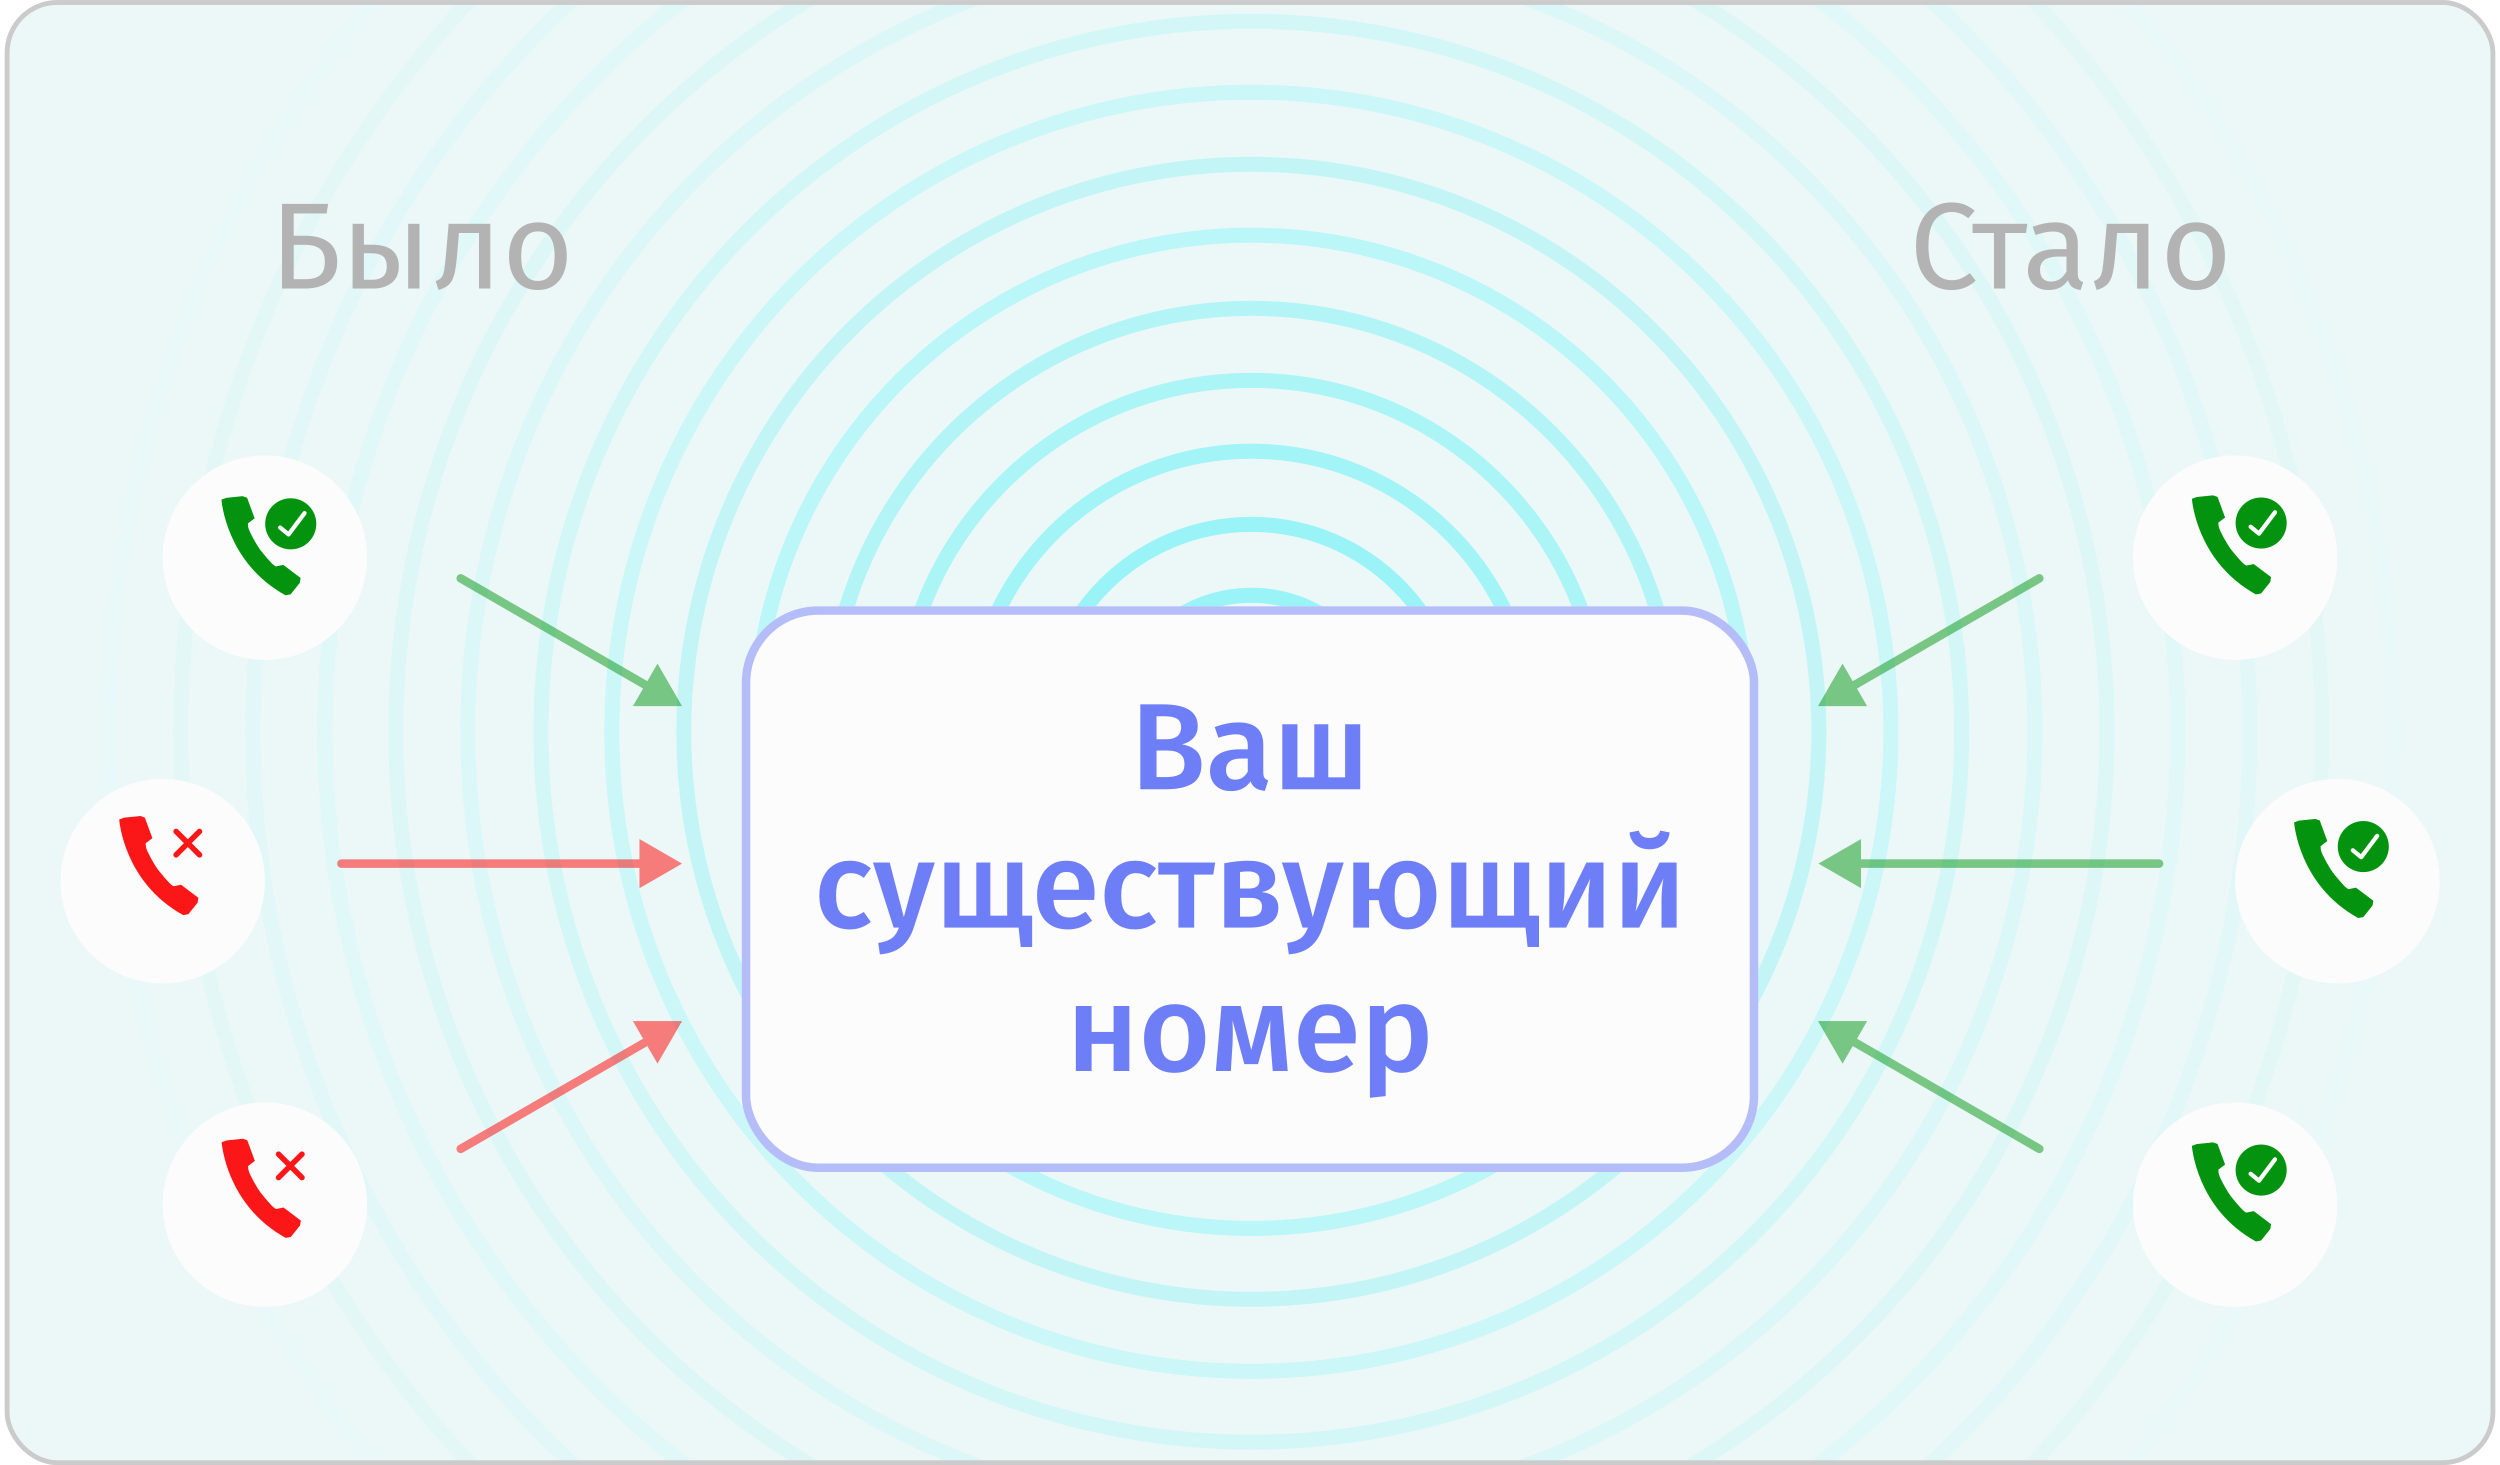 <svg width="488" height="286" viewBox="0 0 488 286" fill="none" xmlns="http://www.w3.org/2000/svg">
<g clip-path="url(#clip0_8580_21385)">
<rect x="0.914" y="0.008" width="486.17" height="285.982" rx="10.282" fill="#ECF8F8"/>
<g opacity="0.6" filter="url(#filter0_f_8580_21385)">
<g filter="url(#filter1_f_8580_21385)">
<circle cx="244.49" cy="143.068" r="12.814" stroke="#64F1F6" stroke-width="2.945"/>
</g>
<g filter="url(#filter2_f_8580_21385)">
<circle cx="244.26" cy="142.846" r="26.647" stroke="#64F1F6" stroke-width="2.945"/>
</g>
<g filter="url(#filter3_f_8580_21385)">
<circle cx="244.265" cy="142.835" r="40.48" stroke="#64F1F6" stroke-width="2.945"/>
</g>
<g filter="url(#filter4_f_8580_21385)">
<circle cx="244.263" cy="142.849" r="54.767" stroke="#64F1F6" stroke-opacity="0.9" stroke-width="2.945"/>
</g>
<g filter="url(#filter5_f_8580_21385)">
<circle cx="244.268" cy="142.846" r="68.6" stroke="#64F1F6" stroke-opacity="0.8" stroke-width="2.945"/>
</g>
<g filter="url(#filter6_f_8580_21385)">
<circle cx="244.273" cy="142.843" r="82.66" stroke="#64F1F6" stroke-opacity="0.7" stroke-width="2.945"/>
</g>
<g filter="url(#filter7_f_8580_21385)">
<circle cx="244.262" cy="142.848" r="96.946" stroke="#64F1F6" stroke-opacity="0.6" stroke-width="2.945"/>
</g>
<g filter="url(#filter8_f_8580_21385)">
<circle cx="244.26" cy="142.845" r="110.779" stroke="#64F1F6" stroke-opacity="0.5" stroke-width="2.945"/>
</g>
<g filter="url(#filter9_f_8580_21385)">
<circle cx="244.265" cy="142.843" r="124.839" stroke="#64F1F6" stroke-opacity="0.4" stroke-width="2.945"/>
</g>
<g filter="url(#filter10_f_8580_21385)">
<circle cx="244.262" cy="142.84" r="138.672" stroke="#64F1F6" stroke-opacity="0.3" stroke-width="2.945"/>
</g>
<g filter="url(#filter11_f_8580_21385)">
<circle cx="244.267" cy="142.845" r="152.959" stroke="#64F1F6" stroke-opacity="0.2" stroke-width="2.945"/>
</g>
<g filter="url(#filter12_f_8580_21385)">
<circle cx="244.272" cy="142.843" r="167.019" stroke="#64F1F6" stroke-opacity="0.18" stroke-width="2.945"/>
</g>
<g filter="url(#filter13_f_8580_21385)">
<circle cx="244.262" cy="142.84" r="180.852" stroke="#64F1F6" stroke-opacity="0.15" stroke-width="2.945"/>
</g>
<g filter="url(#filter14_f_8580_21385)">
<circle cx="244.267" cy="142.845" r="194.911" stroke="#64F1F6" stroke-opacity="0.12" stroke-width="2.945"/>
</g>
<g filter="url(#filter15_f_8580_21385)">
<circle cx="244.264" cy="142.842" r="208.971" stroke="#64F1F6" stroke-opacity="0.1" stroke-width="2.945"/>
</g>
<g filter="url(#filter16_f_8580_21385)">
<circle cx="244.269" cy="142.847" r="223.031" stroke="#64F1F6" stroke-opacity="0.05" stroke-width="2.945"/>
</g>
</g>
<path d="M59.517 46.012C61.5 46.012 63.043 46.436 64.147 47.283C65.266 48.131 65.826 49.387 65.826 51.05C65.826 52.873 65.251 54.209 64.099 55.057C62.963 55.904 61.404 56.328 59.421 56.328H55.054V39.798H64.051L63.763 41.669H57.333V46.012H59.517ZM59.612 54.505C60.828 54.505 61.764 54.257 62.419 53.761C63.075 53.265 63.403 52.377 63.403 51.098C63.403 49.914 63.075 49.067 62.419 48.555C61.764 48.043 60.804 47.787 59.541 47.787H57.333V54.505H59.612ZM72.474 47.763C74.362 47.763 75.729 48.131 76.577 48.867C77.425 49.602 77.849 50.65 77.849 52.01C77.849 53.433 77.369 54.513 76.409 55.248C75.465 55.968 74.29 56.328 72.882 56.328H68.828V43.685H71.035V47.763H72.474ZM79.672 43.685H81.879V56.328H79.672V43.685ZM72.69 54.601C73.586 54.601 74.274 54.401 74.754 54.001C75.249 53.601 75.497 52.937 75.497 52.01C75.497 51.13 75.265 50.482 74.802 50.066C74.354 49.651 73.57 49.443 72.45 49.443H71.035V54.601H72.69ZM95.707 43.685V56.328H93.5V45.484H89.589L89.23 49.706C89.086 51.418 88.902 52.697 88.678 53.545C88.47 54.393 88.134 55.049 87.67 55.512C87.222 55.96 86.534 56.328 85.607 56.616L85.055 54.865C85.599 54.673 85.983 54.425 86.207 54.121C86.43 53.817 86.599 53.353 86.71 52.729C86.822 52.106 86.942 51.018 87.07 49.467L87.574 43.685H95.707ZM105.02 43.397C106.796 43.397 108.171 43.988 109.147 45.172C110.138 46.356 110.634 47.963 110.634 49.994C110.634 51.306 110.41 52.465 109.962 53.473C109.515 54.465 108.867 55.24 108.019 55.8C107.171 56.344 106.164 56.616 104.996 56.616C103.221 56.616 101.837 56.024 100.846 54.841C99.854 53.657 99.358 52.05 99.358 50.018C99.358 48.707 99.582 47.555 100.03 46.563C100.478 45.556 101.126 44.78 101.973 44.236C102.821 43.677 103.837 43.397 105.02 43.397ZM105.02 45.172C102.829 45.172 101.733 46.788 101.733 50.018C101.733 53.233 102.821 54.841 104.996 54.841C107.171 54.841 108.259 53.225 108.259 49.994C108.259 46.779 107.179 45.172 105.02 45.172Z" fill="#B4B3B3"/>
<path d="M380.872 39.51C381.864 39.51 382.695 39.638 383.367 39.894C384.055 40.15 384.75 40.566 385.454 41.141L384.207 42.605C383.199 41.789 382.135 41.381 381.016 41.381C379.64 41.381 378.529 41.909 377.681 42.965C376.849 44.02 376.433 45.716 376.433 48.051C376.433 50.322 376.849 52.002 377.681 53.089C378.513 54.161 379.616 54.697 380.992 54.697C381.696 54.697 382.311 54.577 382.839 54.337C383.367 54.097 383.927 53.761 384.519 53.329L385.646 54.769C385.134 55.297 384.479 55.736 383.679 56.088C382.879 56.44 381.959 56.616 380.92 56.616C379.576 56.616 378.377 56.288 377.321 55.632C376.281 54.961 375.466 53.985 374.874 52.705C374.298 51.41 374.01 49.858 374.01 48.051C374.01 46.244 374.314 44.7 374.922 43.421C375.53 42.125 376.353 41.149 377.393 40.494C378.433 39.838 379.592 39.51 380.872 39.51ZM395.741 43.685L395.477 45.484H391.423V56.328H389.215V45.484H385.041V43.685H395.741ZM405.581 53.377C405.581 53.889 405.669 54.273 405.845 54.529C406.021 54.769 406.285 54.953 406.636 55.081L406.133 56.616C405.477 56.536 404.949 56.352 404.549 56.064C404.149 55.776 403.853 55.328 403.661 54.721C402.814 55.984 401.558 56.616 399.895 56.616C398.647 56.616 397.664 56.264 396.944 55.56C396.224 54.857 395.864 53.937 395.864 52.801C395.864 51.458 396.344 50.426 397.304 49.706C398.279 48.987 399.655 48.627 401.43 48.627H403.374V47.691C403.374 46.795 403.158 46.156 402.726 45.772C402.294 45.388 401.63 45.196 400.734 45.196C399.807 45.196 398.671 45.42 397.328 45.868L396.776 44.26C398.343 43.685 399.799 43.397 401.142 43.397C402.63 43.397 403.741 43.764 404.477 44.5C405.213 45.22 405.581 46.252 405.581 47.595V53.377ZM400.399 54.961C401.662 54.961 402.654 54.305 403.374 52.993V50.09H401.718C399.383 50.09 398.215 50.954 398.215 52.681C398.215 53.433 398.399 54.001 398.767 54.385C399.135 54.769 399.679 54.961 400.399 54.961ZM419.375 43.685V56.328H417.167V45.484H413.257L412.897 49.706C412.753 51.418 412.569 52.697 412.345 53.545C412.137 54.393 411.801 55.049 411.337 55.512C410.89 55.96 410.202 56.328 409.274 56.616L408.722 54.865C409.266 54.673 409.65 54.425 409.874 54.121C410.098 53.817 410.266 53.353 410.378 52.729C410.49 52.106 410.61 51.018 410.738 49.467L411.241 43.685H419.375ZM428.687 43.397C430.463 43.397 431.838 43.988 432.814 45.172C433.806 46.356 434.302 47.963 434.302 49.994C434.302 51.306 434.078 52.465 433.63 53.473C433.182 54.465 432.534 55.24 431.686 55.8C430.839 56.344 429.831 56.616 428.663 56.616C426.888 56.616 425.505 56.024 424.513 54.841C423.521 53.657 423.025 52.05 423.025 50.018C423.025 48.707 423.249 47.555 423.697 46.563C424.145 45.556 424.793 44.78 425.641 44.236C426.488 43.677 427.504 43.397 428.687 43.397ZM428.687 45.172C426.496 45.172 425.401 46.788 425.401 50.018C425.401 53.233 426.488 54.841 428.663 54.841C430.839 54.841 431.926 53.225 431.926 49.994C431.926 46.779 430.847 45.172 428.687 45.172Z" fill="#B4B3B3"/>
<g filter="url(#filter17_dd_8580_21385)">
<circle cx="31.756" cy="168.576" r="19.943" fill="#FDFCFC"/>
</g>
<path d="M34.375 162.297L38.946 166.868" stroke="#FB1717" stroke-width="1.077" stroke-linecap="round"/>
<path d="M34.375 166.867L38.946 162.296" stroke="#FB1717" stroke-width="1.077" stroke-linecap="round"/>
<path fill-rule="evenodd" clip-rule="evenodd" d="M33.544 172.787C32.929 172.355 31.282 170.337 30.82 169.74C30.227 168.937 28.646 166.24 28.492 165.334L28.427 164.614L29.744 163.605L28.273 159.59L27.394 159.281L24.21 159.611L23.266 159.961C23.266 159.961 24.078 172.19 35.762 178.635C35.762 178.635 36.113 178.573 36.772 178.449L38.573 176.205L38.726 175.258L35.344 172.705L33.895 172.993L33.544 172.787Z" fill="#FB1717"/>
<g filter="url(#filter18_dd_8580_21385)">
<circle cx="51.709" cy="231.724" r="19.943" fill="#FDFCFC"/>
</g>
<path d="M54.375 225.297L58.946 229.868" stroke="#FB1717" stroke-width="1.077" stroke-linecap="round"/>
<path d="M54.375 229.867L58.946 225.296" stroke="#FB1717" stroke-width="1.077" stroke-linecap="round"/>
<path fill-rule="evenodd" clip-rule="evenodd" d="M53.544 235.787C52.929 235.355 51.282 233.337 50.82 232.74C50.227 231.937 48.646 229.24 48.492 228.334L48.426 227.614L49.744 226.605L48.273 222.59L47.394 222.281L44.21 222.611L43.266 222.961C43.266 222.961 44.078 235.19 55.762 241.635C55.762 241.635 56.113 241.573 56.772 241.449L58.573 239.205L58.726 238.258L55.344 235.705L53.895 235.993L53.544 235.787Z" fill="#FB1717"/>
<g filter="url(#filter19_dd_8580_21385)">
<circle cx="51.709" cy="105.427" r="19.943" fill="#FDFCFC"/>
</g>
<path fill-rule="evenodd" clip-rule="evenodd" d="M53.501 110.353C52.886 109.921 51.239 107.904 50.779 107.307C50.186 106.504 48.605 103.808 48.451 102.902L48.386 102.182L49.703 101.174L48.232 97.16L47.354 96.852L44.17 97.181L43.227 97.531C43.227 97.531 44.039 109.756 55.718 116.198C55.718 116.198 56.069 116.136 56.728 116.013L58.528 113.769L58.682 112.823L55.301 110.27L53.852 110.559L53.501 110.353Z" fill="#03930F"/>
<circle cx="56.751" cy="102.251" r="4.986" fill="#03930F"/>
<path d="M54.695 102.983L56.328 104.319L59.444 100.164" stroke="#FDFCFC" stroke-width="0.831" stroke-linecap="round" stroke-linejoin="round"/>
<g opacity="0.5">
<path d="M66.656 167.747C66.197 167.747 65.825 168.119 65.825 168.578C65.825 169.037 66.197 169.409 66.656 169.409L66.656 167.747ZM133.133 168.578L124.823 163.781L124.823 173.376L133.133 168.578ZM66.656 169.409L125.654 169.409L125.654 167.747L66.656 167.747L66.656 169.409Z" fill="#FF0000"/>
<path d="M90.353 112.179C89.956 111.949 89.447 112.086 89.218 112.483C88.988 112.88 89.125 113.389 89.522 113.618L90.353 112.179ZM133.139 137.841L128.342 129.531L123.544 137.841L133.139 137.841ZM89.522 113.618L126.247 134.821L127.078 133.382L90.353 112.179L89.522 113.618Z" fill="#03930F"/>
<path d="M89.522 223.538C89.125 223.768 88.988 224.276 89.218 224.673C89.447 225.071 89.956 225.207 90.353 224.977L89.522 223.538ZM133.139 199.315L123.544 199.315L128.342 207.625L133.139 199.315ZM90.353 224.977L127.078 203.774L126.247 202.335L89.522 223.538L90.353 224.977Z" fill="#FF0000"/>
</g>
<g filter="url(#filter20_dd_8580_21385)">
<rect x="144.797" y="113.367" width="198.419" height="110.419" rx="14.883" fill="#FDFCFC"/>
<rect x="145.628" y="114.198" width="196.757" height="108.757" rx="14.052" stroke="#6E7EF7" stroke-opacity="0.5" stroke-width="1.662" stroke-linejoin="round"/>
<path d="M230.725 140.297C231.861 140.505 232.773 140.913 233.46 141.521C234.164 142.129 234.516 143.056 234.516 144.304C234.516 146.031 233.908 147.263 232.693 147.999C231.477 148.718 229.774 149.078 227.582 149.078H222.592V132.5H226.935C231.509 132.5 233.796 133.907 233.796 136.722C233.796 137.698 233.5 138.498 232.909 139.122C232.317 139.729 231.589 140.121 230.725 140.297ZM225.759 134.827V139.314H227.702C228.582 139.314 229.278 139.122 229.79 138.738C230.301 138.338 230.557 137.754 230.557 136.986C230.557 136.187 230.285 135.627 229.742 135.307C229.214 134.987 228.382 134.827 227.246 134.827H225.759ZM227.606 146.703C228.774 146.703 229.662 146.527 230.269 146.175C230.893 145.823 231.205 145.159 231.205 144.184C231.205 143.24 230.909 142.56 230.317 142.145C229.742 141.729 228.95 141.521 227.942 141.521H225.759V146.703H227.606ZM246.59 145.719C246.59 146.215 246.662 146.583 246.806 146.823C246.966 147.047 247.214 147.223 247.55 147.351L246.902 149.39C246.183 149.326 245.591 149.15 245.127 148.862C244.679 148.574 244.335 148.134 244.095 147.543C243.663 148.182 243.12 148.662 242.464 148.982C241.824 149.286 241.104 149.438 240.305 149.438C239.041 149.438 238.041 149.078 237.306 148.358C236.57 147.639 236.202 146.695 236.202 145.527C236.202 144.152 236.698 143.104 237.69 142.384C238.697 141.649 240.129 141.281 241.984 141.281H243.568V140.561C243.568 139.745 243.376 139.178 242.992 138.858C242.624 138.522 242.024 138.354 241.192 138.354C240.265 138.354 239.145 138.578 237.834 139.026L237.114 136.938C238.697 136.331 240.233 136.027 241.72 136.027C244.967 136.027 246.59 137.482 246.59 140.393V145.719ZM241.12 147.207C242.16 147.207 242.976 146.687 243.568 145.647V143.08H242.296C240.313 143.08 239.321 143.816 239.321 145.287C239.321 145.895 239.473 146.367 239.777 146.703C240.081 147.039 240.529 147.207 241.12 147.207ZM265.517 136.387V149.078H250.307V136.387H253.258V146.751H256.545V136.387H259.28V146.751H262.566V136.387H265.517ZM165.858 163.027C166.69 163.027 167.434 163.147 168.09 163.387C168.761 163.626 169.393 164.002 169.985 164.514L168.618 166.362C168.186 166.042 167.77 165.81 167.37 165.666C166.97 165.522 166.53 165.45 166.05 165.45C164.147 165.45 163.195 166.897 163.195 169.792C163.195 171.264 163.443 172.327 163.939 172.983C164.435 173.623 165.139 173.943 166.05 173.943C166.498 173.943 166.906 173.871 167.274 173.727C167.658 173.583 168.106 173.351 168.618 173.031L169.985 174.975C168.785 175.95 167.418 176.438 165.882 176.438C164.667 176.438 163.611 176.174 162.716 175.646C161.82 175.102 161.132 174.335 160.652 173.343C160.172 172.351 159.933 171.184 159.933 169.84C159.933 168.497 160.172 167.313 160.652 166.29C161.132 165.25 161.82 164.45 162.716 163.89C163.611 163.315 164.659 163.027 165.858 163.027ZM178.347 176.126C177.835 177.694 177.059 178.909 176.02 179.773C174.98 180.653 173.557 181.164 171.749 181.308L171.437 179.077C172.269 178.949 172.933 178.765 173.429 178.525C173.941 178.301 174.348 177.997 174.652 177.614C174.956 177.23 175.236 176.718 175.492 176.078H174.436L170.406 163.387H173.669L176.428 174.039L179.307 163.387H182.474L178.347 176.126ZM199.552 173.751H201.472V179.869H199.24L198.832 176.078H184.342V163.387H187.293V173.751H190.579V163.387H193.314V173.751H196.601V163.387H199.552V173.751ZM213.661 169.432C213.661 169.592 213.637 170.008 213.589 170.68H205.624C205.72 171.912 206.04 172.791 206.584 173.319C207.128 173.847 207.847 174.111 208.743 174.111C209.303 174.111 209.831 174.023 210.327 173.847C210.822 173.655 211.35 173.367 211.91 172.983L213.182 174.735C211.774 175.87 210.207 176.438 208.479 176.438C206.544 176.438 205.048 175.846 203.993 174.663C202.953 173.479 202.433 171.864 202.433 169.816C202.433 168.521 202.657 167.361 203.105 166.338C203.553 165.298 204.201 164.49 205.048 163.914C205.896 163.323 206.904 163.027 208.071 163.027C209.847 163.027 211.222 163.595 212.198 164.73C213.174 165.85 213.661 167.417 213.661 169.432ZM210.614 168.545C210.614 166.322 209.791 165.21 208.143 165.21C207.392 165.21 206.8 165.49 206.368 166.05C205.952 166.593 205.704 167.473 205.624 168.689H210.614V168.545ZM221.526 163.027C222.358 163.027 223.102 163.147 223.758 163.387C224.429 163.626 225.061 164.002 225.653 164.514L224.286 166.362C223.854 166.042 223.438 165.81 223.038 165.666C222.638 165.522 222.198 165.45 221.718 165.45C219.815 165.45 218.863 166.897 218.863 169.792C218.863 171.264 219.111 172.327 219.607 172.983C220.103 173.623 220.807 173.943 221.718 173.943C222.166 173.943 222.574 173.871 222.942 173.727C223.326 173.583 223.774 173.351 224.286 173.031L225.653 174.975C224.453 175.95 223.086 176.438 221.55 176.438C220.335 176.438 219.279 176.174 218.384 175.646C217.488 175.102 216.8 174.335 216.32 173.343C215.84 172.351 215.601 171.184 215.601 169.84C215.601 168.497 215.84 167.313 216.32 166.29C216.8 165.25 217.488 164.45 218.384 163.89C219.279 163.315 220.327 163.027 221.526 163.027ZM237.206 163.387L236.822 165.738H233.103V176.078H230.032V165.738H226.098V163.387H237.206ZM246.272 169.145C248.447 169.384 249.535 170.4 249.535 172.191C249.535 173.503 249.031 174.479 248.023 175.118C247.032 175.758 245.688 176.078 243.993 176.078H238.979V163.531C240.69 163.195 242.234 163.027 243.609 163.027C245.256 163.027 246.552 163.323 247.496 163.914C248.439 164.506 248.911 165.362 248.911 166.481C248.911 167.201 248.687 167.785 248.239 168.233C247.792 168.681 247.136 168.985 246.272 169.145ZM243.585 165.114C243.153 165.114 242.641 165.154 242.05 165.234V168.449H243.873C245.2 168.449 245.864 167.881 245.864 166.745C245.864 165.658 245.105 165.114 243.585 165.114ZM243.921 173.943C245.536 173.943 246.344 173.295 246.344 172C246.344 171.408 246.16 170.976 245.792 170.704C245.424 170.416 244.817 170.272 243.969 170.272H242.05V173.943H243.921ZM258.171 176.126C257.659 177.694 256.883 178.909 255.843 179.773C254.804 180.653 253.38 181.164 251.573 181.308L251.261 179.077C252.093 178.949 252.757 178.765 253.252 178.525C253.764 178.301 254.172 177.997 254.476 177.614C254.78 177.23 255.06 176.718 255.316 176.078H254.26L250.229 163.387H253.492L256.251 174.039L259.13 163.387H262.297L258.171 176.126ZM274.721 163.027C275.857 163.027 276.849 163.299 277.696 163.842C278.56 164.37 279.224 165.138 279.688 166.146C280.152 167.153 280.383 168.345 280.383 169.72C280.383 171 280.152 172.152 279.688 173.175C279.24 174.199 278.584 174.999 277.72 175.574C276.873 176.15 275.865 176.438 274.697 176.438C273.114 176.438 271.834 175.926 270.859 174.903C269.899 173.863 269.331 172.471 269.155 170.728H267.236V176.078H264.165V163.387H267.236V168.497H269.203C269.427 166.833 270.019 165.506 270.979 164.514C271.938 163.523 273.186 163.027 274.721 163.027ZM274.697 174.111C275.593 174.111 276.233 173.751 276.617 173.031C277.017 172.295 277.217 171.192 277.217 169.72C277.217 166.825 276.385 165.378 274.721 165.378C273.89 165.378 273.266 165.73 272.85 166.434C272.434 167.137 272.226 168.233 272.226 169.72C272.226 172.647 273.05 174.111 274.697 174.111ZM298.494 173.751H300.413V179.869H298.182L297.774 176.078H283.283V163.387H286.234V173.751H289.521V163.387H292.256V173.751H295.543V163.387H298.494V173.751ZM313.005 176.078H310.054V170.992C310.054 170.064 310.094 169.193 310.174 168.377C310.254 167.545 310.342 166.921 310.438 166.505L305.712 176.078H302.425V163.387H305.4V168.473C305.4 169.352 305.352 170.224 305.256 171.088C305.176 171.952 305.088 172.567 304.992 172.935L309.671 163.387H313.005V176.078ZM327.274 176.078H324.323V170.992C324.323 170.064 324.363 169.193 324.443 168.377C324.523 167.545 324.611 166.921 324.707 166.505L319.98 176.078H316.694V163.387H319.669V168.473C319.669 169.352 319.621 170.224 319.525 171.088C319.445 171.952 319.357 172.567 319.261 172.935L323.939 163.387H327.274V176.078ZM321.972 160.795C320.852 160.795 319.948 160.5 319.261 159.908C318.573 159.316 318.181 158.516 318.085 157.509L319.885 157.149C320.044 157.661 320.292 158.028 320.628 158.252C320.964 158.476 321.412 158.588 321.972 158.588C322.532 158.588 322.987 158.476 323.339 158.252C323.691 158.012 323.939 157.645 324.083 157.149L325.906 157.509C325.81 158.516 325.411 159.316 324.707 159.908C324.003 160.5 323.091 160.795 321.972 160.795ZM217.374 204.078V198.776H213.079V204.078H210.008V191.387H213.079V196.449H217.374V191.387H220.445V204.078H217.374ZM229.318 191.027C231.19 191.027 232.645 191.626 233.685 192.826C234.74 194.01 235.268 195.641 235.268 197.72C235.268 199.048 235.028 200.223 234.549 201.247C234.069 202.255 233.381 203.038 232.485 203.598C231.59 204.158 230.526 204.438 229.294 204.438C227.423 204.438 225.96 203.846 224.904 202.663C223.848 201.463 223.321 199.816 223.321 197.72C223.321 196.393 223.56 195.225 224.04 194.218C224.52 193.21 225.208 192.426 226.104 191.866C227.015 191.307 228.087 191.027 229.318 191.027ZM229.318 193.354C227.479 193.354 226.559 194.809 226.559 197.72C226.559 199.224 226.783 200.335 227.231 201.055C227.695 201.759 228.383 202.111 229.294 202.111C230.206 202.111 230.886 201.751 231.334 201.031C231.798 200.311 232.029 199.208 232.029 197.72C232.029 196.233 231.798 195.137 231.334 194.434C230.886 193.714 230.214 193.354 229.318 193.354ZM251.366 204.078H248.439L248.031 198.872C247.967 198.104 247.935 197.273 247.935 196.377C247.935 195.993 247.951 195.257 247.983 194.17L245.56 202.735H242.897L240.57 194.17C240.618 195.049 240.642 195.905 240.642 196.737C240.642 197.233 240.626 197.944 240.594 198.872L240.258 204.078H237.331L238.435 191.387H242.178L244.241 199.976L246.472 191.387H250.239L251.366 204.078ZM264.655 197.432C264.655 197.592 264.631 198.008 264.583 198.68H256.618C256.714 199.912 257.034 200.791 257.578 201.319C258.121 201.847 258.841 202.111 259.737 202.111C260.297 202.111 260.825 202.023 261.32 201.847C261.816 201.655 262.344 201.367 262.904 200.983L264.175 202.735C262.768 203.87 261.2 204.438 259.473 204.438C257.538 204.438 256.042 203.846 254.987 202.663C253.947 201.479 253.427 199.864 253.427 197.816C253.427 196.521 253.651 195.361 254.099 194.338C254.547 193.298 255.195 192.49 256.042 191.914C256.89 191.323 257.898 191.027 259.065 191.027C260.841 191.027 262.216 191.595 263.192 192.73C264.167 193.85 264.655 195.417 264.655 197.432ZM261.608 196.545C261.608 194.322 260.785 193.21 259.137 193.21C258.385 193.21 257.794 193.49 257.362 194.05C256.946 194.593 256.698 195.473 256.618 196.689H261.608V196.545ZM273.984 191.027C275.583 191.027 276.767 191.61 277.535 192.778C278.302 193.946 278.686 195.585 278.686 197.696C278.686 199.008 278.486 200.175 278.086 201.199C277.703 202.207 277.127 202.999 276.359 203.574C275.607 204.15 274.712 204.438 273.672 204.438C272.328 204.438 271.265 203.974 270.481 203.046V208.972L267.41 209.308V191.387H270.097L270.265 192.946C270.761 192.306 271.329 191.826 271.969 191.507C272.608 191.187 273.28 191.027 273.984 191.027ZM272.808 202.087C274.584 202.087 275.471 200.631 275.471 197.72C275.471 196.169 275.271 195.049 274.871 194.362C274.472 193.674 273.872 193.33 273.072 193.33C272.56 193.33 272.08 193.49 271.633 193.81C271.185 194.114 270.801 194.529 270.481 195.057V200.767C271.073 201.647 271.849 202.087 272.808 202.087Z" fill="#6E7EF7"/>
</g>
<g opacity="0.5">
<path d="M421.438 169.409C421.896 169.409 422.268 169.037 422.268 168.578C422.268 168.119 421.896 167.747 421.438 167.747V169.409ZM354.961 168.578L363.271 173.376V163.781L354.961 168.578ZM421.438 167.747H362.44V169.409H421.438V167.747Z" fill="#03930F"/>
<path d="M397.655 224.977C398.052 225.207 398.56 225.071 398.79 224.673C399.019 224.276 398.883 223.768 398.486 223.538L397.655 224.977ZM354.869 199.315L359.666 207.625L364.464 199.315L354.869 199.315ZM398.486 223.538L361.761 202.335L360.93 203.774L397.655 224.977L398.486 223.538Z" fill="#03930F"/>
<path d="M398.486 113.618C398.883 113.389 399.019 112.88 398.79 112.483C398.56 112.086 398.052 111.949 397.655 112.179L398.486 113.618ZM354.869 137.841L364.464 137.841L359.666 129.531L354.869 137.841ZM397.655 112.179L360.93 133.382L361.761 134.821L398.486 113.618L397.655 112.179Z" fill="#03930F"/>
</g>
<g filter="url(#filter21_dd_8580_21385)">
<circle cx="436.302" cy="105.427" r="19.943" fill="#FDFCFC"/>
</g>
<path fill-rule="evenodd" clip-rule="evenodd" d="M438.133 110.189C437.519 109.757 435.872 107.74 435.411 107.143C434.819 106.34 433.238 103.644 433.084 102.738L433.018 102.018L434.336 101.01L432.865 96.996L431.987 96.688L428.803 97.017L427.859 97.367C427.859 97.367 428.672 109.592 440.351 116.034C440.351 116.034 440.702 115.972 441.361 115.849L443.161 113.605L443.314 112.658L439.934 110.106L438.485 110.395L438.133 110.189Z" fill="#03930F"/>
<circle cx="441.376" cy="102.095" r="4.986" fill="#03930F"/>
<path d="M439.328 102.827L440.96 104.163L444.076 100.008" stroke="#FDFCFC" stroke-width="0.831" stroke-linecap="round" stroke-linejoin="round"/>
<g filter="url(#filter22_dd_8580_21385)">
<circle cx="456.263" cy="168.576" r="19.943" fill="#FDFCFC"/>
</g>
<path fill-rule="evenodd" clip-rule="evenodd" d="M458.087 173.353C457.472 172.921 455.825 170.904 455.364 170.307C454.772 169.504 453.191 166.808 453.037 165.902L452.971 165.182L454.289 164.174L452.818 160.16L451.94 159.852L448.756 160.181L447.812 160.531C447.812 160.531 448.625 172.756 460.304 179.198C460.304 179.198 460.655 179.136 461.314 179.013L463.114 176.769L463.268 175.823L459.887 173.27L458.438 173.559L458.087 173.353Z" fill="#03930F"/>
<circle cx="461.314" cy="165.251" r="4.986" fill="#03930F"/>
<path d="M459.273 165.983L460.906 167.319L464.022 163.164" stroke="#FDFCFC" stroke-width="0.831" stroke-linecap="round" stroke-linejoin="round"/>
<g filter="url(#filter23_dd_8580_21385)">
<circle cx="436.302" cy="231.724" r="19.943" fill="#FDFCFC"/>
</g>
<path fill-rule="evenodd" clip-rule="evenodd" d="M438.133 236.493C437.519 236.061 435.872 234.044 435.411 233.447C434.819 232.645 433.238 229.949 433.084 229.043L433.018 228.323L434.336 227.314L432.865 223.301L431.987 222.992L428.803 223.321L427.859 223.671C427.859 223.671 428.672 235.897 440.351 242.338C440.351 242.338 440.702 242.277 441.361 242.153L443.161 239.91L443.314 238.963L439.934 236.411L438.485 236.699L438.133 236.493Z" fill="#03930F"/>
<circle cx="441.376" cy="228.4" r="4.986" fill="#03930F"/>
<path d="M439.328 229.132L440.96 230.467L444.076 226.312" stroke="#FDFCFC" stroke-width="0.831" stroke-linecap="round" stroke-linejoin="round"/>
</g>
<rect x="1.389" y="0.483" width="485.22" height="285.032" rx="9.807" stroke="#CCCBCB" stroke-width="0.95"/>
<defs>
<filter id="filter0_f_8580_21385" x="12.054" y="-89.368" width="464.431" height="464.431" filterUnits="userSpaceOnUse" color-interpolation-filters="sRGB">
<feFlood flood-opacity="0" result="BackgroundImageFix"/>
<feBlend mode="normal" in="SourceGraphic" in2="BackgroundImageFix" result="shape"/>
<feGaussianBlur stdDeviation="3.856" result="effect1_foregroundBlur_8580_21385"/>
</filter>
<filter id="filter1_f_8580_21385" x="227.847" y="126.426" width="33.282" height="33.282" filterUnits="userSpaceOnUse" color-interpolation-filters="sRGB">
<feFlood flood-opacity="0" result="BackgroundImageFix"/>
<feBlend mode="normal" in="SourceGraphic" in2="BackgroundImageFix" result="shape"/>
<feGaussianBlur stdDeviation="1.178" result="effect1_foregroundBlur_8580_21385"/>
</filter>
<filter id="filter2_f_8580_21385" x="213.785" y="112.371" width="60.954" height="60.954" filterUnits="userSpaceOnUse" color-interpolation-filters="sRGB">
<feFlood flood-opacity="0" result="BackgroundImageFix"/>
<feBlend mode="normal" in="SourceGraphic" in2="BackgroundImageFix" result="shape"/>
<feGaussianBlur stdDeviation="1.178" result="effect1_foregroundBlur_8580_21385"/>
</filter>
<filter id="filter3_f_8580_21385" x="199.957" y="98.527" width="88.618" height="88.618" filterUnits="userSpaceOnUse" color-interpolation-filters="sRGB">
<feFlood flood-opacity="0" result="BackgroundImageFix"/>
<feBlend mode="normal" in="SourceGraphic" in2="BackgroundImageFix" result="shape"/>
<feGaussianBlur stdDeviation="1.178" result="effect1_foregroundBlur_8580_21385"/>
</filter>
<filter id="filter4_f_8580_21385" x="185.668" y="84.254" width="117.188" height="117.188" filterUnits="userSpaceOnUse" color-interpolation-filters="sRGB">
<feFlood flood-opacity="0" result="BackgroundImageFix"/>
<feBlend mode="normal" in="SourceGraphic" in2="BackgroundImageFix" result="shape"/>
<feGaussianBlur stdDeviation="1.178" result="effect1_foregroundBlur_8580_21385"/>
</filter>
<filter id="filter5_f_8580_21385" x="171.84" y="70.418" width="144.86" height="144.86" filterUnits="userSpaceOnUse" color-interpolation-filters="sRGB">
<feFlood flood-opacity="0" result="BackgroundImageFix"/>
<feBlend mode="normal" in="SourceGraphic" in2="BackgroundImageFix" result="shape"/>
<feGaussianBlur stdDeviation="1.178" result="effect1_foregroundBlur_8580_21385"/>
</filter>
<filter id="filter6_f_8580_21385" x="157.785" y="56.355" width="172.977" height="172.977" filterUnits="userSpaceOnUse" color-interpolation-filters="sRGB">
<feFlood flood-opacity="0" result="BackgroundImageFix"/>
<feBlend mode="normal" in="SourceGraphic" in2="BackgroundImageFix" result="shape"/>
<feGaussianBlur stdDeviation="1.178" result="effect1_foregroundBlur_8580_21385"/>
</filter>
<filter id="filter7_f_8580_21385" x="143.488" y="42.074" width="201.547" height="201.547" filterUnits="userSpaceOnUse" color-interpolation-filters="sRGB">
<feFlood flood-opacity="0" result="BackgroundImageFix"/>
<feBlend mode="normal" in="SourceGraphic" in2="BackgroundImageFix" result="shape"/>
<feGaussianBlur stdDeviation="1.178" result="effect1_foregroundBlur_8580_21385"/>
</filter>
<filter id="filter8_f_8580_21385" x="129.652" y="28.238" width="229.211" height="229.211" filterUnits="userSpaceOnUse" color-interpolation-filters="sRGB">
<feFlood flood-opacity="0" result="BackgroundImageFix"/>
<feBlend mode="normal" in="SourceGraphic" in2="BackgroundImageFix" result="shape"/>
<feGaussianBlur stdDeviation="1.178" result="effect1_foregroundBlur_8580_21385"/>
</filter>
<filter id="filter9_f_8580_21385" x="115.597" y="14.175" width="257.336" height="257.336" filterUnits="userSpaceOnUse" color-interpolation-filters="sRGB">
<feFlood flood-opacity="0" result="BackgroundImageFix"/>
<feBlend mode="normal" in="SourceGraphic" in2="BackgroundImageFix" result="shape"/>
<feGaussianBlur stdDeviation="1.178" result="effect1_foregroundBlur_8580_21385"/>
</filter>
<filter id="filter10_f_8580_21385" x="101.761" y="0.34" width="285.001" height="285.001" filterUnits="userSpaceOnUse" color-interpolation-filters="sRGB">
<feFlood flood-opacity="0" result="BackgroundImageFix"/>
<feBlend mode="normal" in="SourceGraphic" in2="BackgroundImageFix" result="shape"/>
<feGaussianBlur stdDeviation="1.178" result="effect1_foregroundBlur_8580_21385"/>
</filter>
<filter id="filter11_f_8580_21385" x="87.48" y="-13.942" width="313.571" height="313.571" filterUnits="userSpaceOnUse" color-interpolation-filters="sRGB">
<feFlood flood-opacity="0" result="BackgroundImageFix"/>
<feBlend mode="normal" in="SourceGraphic" in2="BackgroundImageFix" result="shape"/>
<feGaussianBlur stdDeviation="1.178" result="effect1_foregroundBlur_8580_21385"/>
</filter>
<filter id="filter12_f_8580_21385" x="73.425" y="-28.004" width="341.696" height="341.696" filterUnits="userSpaceOnUse" color-interpolation-filters="sRGB">
<feFlood flood-opacity="0" result="BackgroundImageFix"/>
<feBlend mode="normal" in="SourceGraphic" in2="BackgroundImageFix" result="shape"/>
<feGaussianBlur stdDeviation="1.178" result="effect1_foregroundBlur_8580_21385"/>
</filter>
<filter id="filter13_f_8580_21385" x="59.582" y="-41.84" width="369.36" height="369.36" filterUnits="userSpaceOnUse" color-interpolation-filters="sRGB">
<feFlood flood-opacity="0" result="BackgroundImageFix"/>
<feBlend mode="normal" in="SourceGraphic" in2="BackgroundImageFix" result="shape"/>
<feGaussianBlur stdDeviation="1.178" result="effect1_foregroundBlur_8580_21385"/>
</filter>
<filter id="filter14_f_8580_21385" x="45.527" y="-55.895" width="397.477" height="397.477" filterUnits="userSpaceOnUse" color-interpolation-filters="sRGB">
<feFlood flood-opacity="0" result="BackgroundImageFix"/>
<feBlend mode="normal" in="SourceGraphic" in2="BackgroundImageFix" result="shape"/>
<feGaussianBlur stdDeviation="1.178" result="effect1_foregroundBlur_8580_21385"/>
</filter>
<filter id="filter15_f_8580_21385" x="31.465" y="-69.957" width="425.602" height="425.602" filterUnits="userSpaceOnUse" color-interpolation-filters="sRGB">
<feFlood flood-opacity="0" result="BackgroundImageFix"/>
<feBlend mode="normal" in="SourceGraphic" in2="BackgroundImageFix" result="shape"/>
<feGaussianBlur stdDeviation="1.178" result="effect1_foregroundBlur_8580_21385"/>
</filter>
<filter id="filter16_f_8580_21385" x="17.41" y="-84.012" width="453.719" height="453.719" filterUnits="userSpaceOnUse" color-interpolation-filters="sRGB">
<feFlood flood-opacity="0" result="BackgroundImageFix"/>
<feBlend mode="normal" in="SourceGraphic" in2="BackgroundImageFix" result="shape"/>
<feGaussianBlur stdDeviation="1.178" result="effect1_foregroundBlur_8580_21385"/>
</filter>
<filter id="filter17_dd_8580_21385" x="1.53" y="141.778" width="60.447" height="57.02" filterUnits="userSpaceOnUse" color-interpolation-filters="sRGB">
<feFlood flood-opacity="0" result="BackgroundImageFix"/>
<feColorMatrix in="SourceAlpha" type="matrix" values="0 0 0 0 0 0 0 0 0 0 0 0 0 0 0 0 0 0 127 0" result="hardAlpha"/>
<feOffset dx="3.427" dy="3.427"/>
<feGaussianBlur stdDeviation="3.427"/>
<feColorMatrix type="matrix" values="0 0 0 0 0.204 0 0 0 0 0.18 0 0 0 0 0.216 0 0 0 0.15 0"/>
<feBlend mode="normal" in2="BackgroundImageFix" result="effect1_dropShadow_8580_21385"/>
<feColorMatrix in="SourceAlpha" type="matrix" values="0 0 0 0 0 0 0 0 0 0 0 0 0 0 0 0 0 0 127 0" result="hardAlpha"/>
<feOffset dx="-3.427"/>
<feGaussianBlur stdDeviation="3.427"/>
<feComposite in2="hardAlpha" operator="out"/>
<feColorMatrix type="matrix" values="0 0 0 0 0.204 0 0 0 0 0.18 0 0 0 0 0.216 0 0 0 0.15 0"/>
<feBlend mode="normal" in2="effect1_dropShadow_8580_21385" result="effect2_dropShadow_8580_21385"/>
<feBlend mode="normal" in="SourceGraphic" in2="effect2_dropShadow_8580_21385" result="shape"/>
</filter>
<filter id="filter18_dd_8580_21385" x="21.483" y="204.927" width="60.447" height="57.02" filterUnits="userSpaceOnUse" color-interpolation-filters="sRGB">
<feFlood flood-opacity="0" result="BackgroundImageFix"/>
<feColorMatrix in="SourceAlpha" type="matrix" values="0 0 0 0 0 0 0 0 0 0 0 0 0 0 0 0 0 0 127 0" result="hardAlpha"/>
<feOffset dx="3.427" dy="3.427"/>
<feGaussianBlur stdDeviation="3.427"/>
<feColorMatrix type="matrix" values="0 0 0 0 0.204 0 0 0 0 0.18 0 0 0 0 0.216 0 0 0 0.15 0"/>
<feBlend mode="normal" in2="BackgroundImageFix" result="effect1_dropShadow_8580_21385"/>
<feColorMatrix in="SourceAlpha" type="matrix" values="0 0 0 0 0 0 0 0 0 0 0 0 0 0 0 0 0 0 127 0" result="hardAlpha"/>
<feOffset dx="-3.427"/>
<feGaussianBlur stdDeviation="3.427"/>
<feComposite in2="hardAlpha" operator="out"/>
<feColorMatrix type="matrix" values="0 0 0 0 0.204 0 0 0 0 0.18 0 0 0 0 0.216 0 0 0 0.15 0"/>
<feBlend mode="normal" in2="effect1_dropShadow_8580_21385" result="effect2_dropShadow_8580_21385"/>
<feBlend mode="normal" in="SourceGraphic" in2="effect2_dropShadow_8580_21385" result="shape"/>
</filter>
<filter id="filter19_dd_8580_21385" x="21.483" y="78.63" width="60.447" height="57.02" filterUnits="userSpaceOnUse" color-interpolation-filters="sRGB">
<feFlood flood-opacity="0" result="BackgroundImageFix"/>
<feColorMatrix in="SourceAlpha" type="matrix" values="0 0 0 0 0 0 0 0 0 0 0 0 0 0 0 0 0 0 127 0" result="hardAlpha"/>
<feOffset dx="3.427" dy="3.427"/>
<feGaussianBlur stdDeviation="3.427"/>
<feColorMatrix type="matrix" values="0 0 0 0 0.204 0 0 0 0 0.18 0 0 0 0 0.216 0 0 0 0.15 0"/>
<feBlend mode="normal" in2="BackgroundImageFix" result="effect1_dropShadow_8580_21385"/>
<feColorMatrix in="SourceAlpha" type="matrix" values="0 0 0 0 0 0 0 0 0 0 0 0 0 0 0 0 0 0 127 0" result="hardAlpha"/>
<feOffset dx="-3.427"/>
<feGaussianBlur stdDeviation="3.427"/>
<feComposite in2="hardAlpha" operator="out"/>
<feColorMatrix type="matrix" values="0 0 0 0 0.204 0 0 0 0 0.18 0 0 0 0 0.216 0 0 0 0.15 0"/>
<feBlend mode="normal" in2="effect1_dropShadow_8580_21385" result="effect2_dropShadow_8580_21385"/>
<feBlend mode="normal" in="SourceGraphic" in2="effect2_dropShadow_8580_21385" result="shape"/>
</filter>
<filter id="filter20_dd_8580_21385" x="129.84" y="103.396" width="228.336" height="135.351" filterUnits="userSpaceOnUse" color-interpolation-filters="sRGB">
<feFlood flood-opacity="0" result="BackgroundImageFix"/>
<feColorMatrix in="SourceAlpha" type="matrix" values="0 0 0 0 0 0 0 0 0 0 0 0 0 0 0 0 0 0 127 0" result="hardAlpha"/>
<feOffset dx="4.986" dy="4.986"/>
<feGaussianBlur stdDeviation="4.986"/>
<feColorMatrix type="matrix" values="0 0 0 0 0.204 0 0 0 0 0.18 0 0 0 0 0.216 0 0 0 0.15 0"/>
<feBlend mode="normal" in2="BackgroundImageFix" result="effect1_dropShadow_8580_21385"/>
<feColorMatrix in="SourceAlpha" type="matrix" values="0 0 0 0 0 0 0 0 0 0 0 0 0 0 0 0 0 0 127 0" result="hardAlpha"/>
<feOffset dx="-4.986"/>
<feGaussianBlur stdDeviation="4.986"/>
<feComposite in2="hardAlpha" operator="out"/>
<feColorMatrix type="matrix" values="0 0 0 0 0.204 0 0 0 0 0.18 0 0 0 0 0.216 0 0 0 0.15 0"/>
<feBlend mode="normal" in2="effect1_dropShadow_8580_21385" result="effect2_dropShadow_8580_21385"/>
<feBlend mode="normal" in="SourceGraphic" in2="effect2_dropShadow_8580_21385" result="shape"/>
</filter>
<filter id="filter21_dd_8580_21385" x="406.077" y="78.63" width="60.447" height="57.02" filterUnits="userSpaceOnUse" color-interpolation-filters="sRGB">
<feFlood flood-opacity="0" result="BackgroundImageFix"/>
<feColorMatrix in="SourceAlpha" type="matrix" values="0 0 0 0 0 0 0 0 0 0 0 0 0 0 0 0 0 0 127 0" result="hardAlpha"/>
<feOffset dx="3.427" dy="3.427"/>
<feGaussianBlur stdDeviation="3.427"/>
<feColorMatrix type="matrix" values="0 0 0 0 0.204 0 0 0 0 0.18 0 0 0 0 0.216 0 0 0 0.15 0"/>
<feBlend mode="normal" in2="BackgroundImageFix" result="effect1_dropShadow_8580_21385"/>
<feColorMatrix in="SourceAlpha" type="matrix" values="0 0 0 0 0 0 0 0 0 0 0 0 0 0 0 0 0 0 127 0" result="hardAlpha"/>
<feOffset dx="-3.427"/>
<feGaussianBlur stdDeviation="3.427"/>
<feComposite in2="hardAlpha" operator="out"/>
<feColorMatrix type="matrix" values="0 0 0 0 0.204 0 0 0 0 0.18 0 0 0 0 0.216 0 0 0 0.15 0"/>
<feBlend mode="normal" in2="effect1_dropShadow_8580_21385" result="effect2_dropShadow_8580_21385"/>
<feBlend mode="normal" in="SourceGraphic" in2="effect2_dropShadow_8580_21385" result="shape"/>
</filter>
<filter id="filter22_dd_8580_21385" x="426.038" y="141.778" width="60.447" height="57.02" filterUnits="userSpaceOnUse" color-interpolation-filters="sRGB">
<feFlood flood-opacity="0" result="BackgroundImageFix"/>
<feColorMatrix in="SourceAlpha" type="matrix" values="0 0 0 0 0 0 0 0 0 0 0 0 0 0 0 0 0 0 127 0" result="hardAlpha"/>
<feOffset dx="3.427" dy="3.427"/>
<feGaussianBlur stdDeviation="3.427"/>
<feColorMatrix type="matrix" values="0 0 0 0 0.204 0 0 0 0 0.18 0 0 0 0 0.216 0 0 0 0.15 0"/>
<feBlend mode="normal" in2="BackgroundImageFix" result="effect1_dropShadow_8580_21385"/>
<feColorMatrix in="SourceAlpha" type="matrix" values="0 0 0 0 0 0 0 0 0 0 0 0 0 0 0 0 0 0 127 0" result="hardAlpha"/>
<feOffset dx="-3.427"/>
<feGaussianBlur stdDeviation="3.427"/>
<feComposite in2="hardAlpha" operator="out"/>
<feColorMatrix type="matrix" values="0 0 0 0 0.204 0 0 0 0 0.18 0 0 0 0 0.216 0 0 0 0.15 0"/>
<feBlend mode="normal" in2="effect1_dropShadow_8580_21385" result="effect2_dropShadow_8580_21385"/>
<feBlend mode="normal" in="SourceGraphic" in2="effect2_dropShadow_8580_21385" result="shape"/>
</filter>
<filter id="filter23_dd_8580_21385" x="406.077" y="204.927" width="60.447" height="57.02" filterUnits="userSpaceOnUse" color-interpolation-filters="sRGB">
<feFlood flood-opacity="0" result="BackgroundImageFix"/>
<feColorMatrix in="SourceAlpha" type="matrix" values="0 0 0 0 0 0 0 0 0 0 0 0 0 0 0 0 0 0 127 0" result="hardAlpha"/>
<feOffset dx="3.427" dy="3.427"/>
<feGaussianBlur stdDeviation="3.427"/>
<feColorMatrix type="matrix" values="0 0 0 0 0.204 0 0 0 0 0.18 0 0 0 0 0.216 0 0 0 0.15 0"/>
<feBlend mode="normal" in2="BackgroundImageFix" result="effect1_dropShadow_8580_21385"/>
<feColorMatrix in="SourceAlpha" type="matrix" values="0 0 0 0 0 0 0 0 0 0 0 0 0 0 0 0 0 0 127 0" result="hardAlpha"/>
<feOffset dx="-3.427"/>
<feGaussianBlur stdDeviation="3.427"/>
<feComposite in2="hardAlpha" operator="out"/>
<feColorMatrix type="matrix" values="0 0 0 0 0.204 0 0 0 0 0.18 0 0 0 0 0.216 0 0 0 0.15 0"/>
<feBlend mode="normal" in2="effect1_dropShadow_8580_21385" result="effect2_dropShadow_8580_21385"/>
<feBlend mode="normal" in="SourceGraphic" in2="effect2_dropShadow_8580_21385" result="shape"/>
</filter>
<clipPath id="clip0_8580_21385">
<rect x="0.914" y="0.008" width="486.17" height="285.982" rx="10.282" fill="white"/>
</clipPath>
</defs>
</svg>
